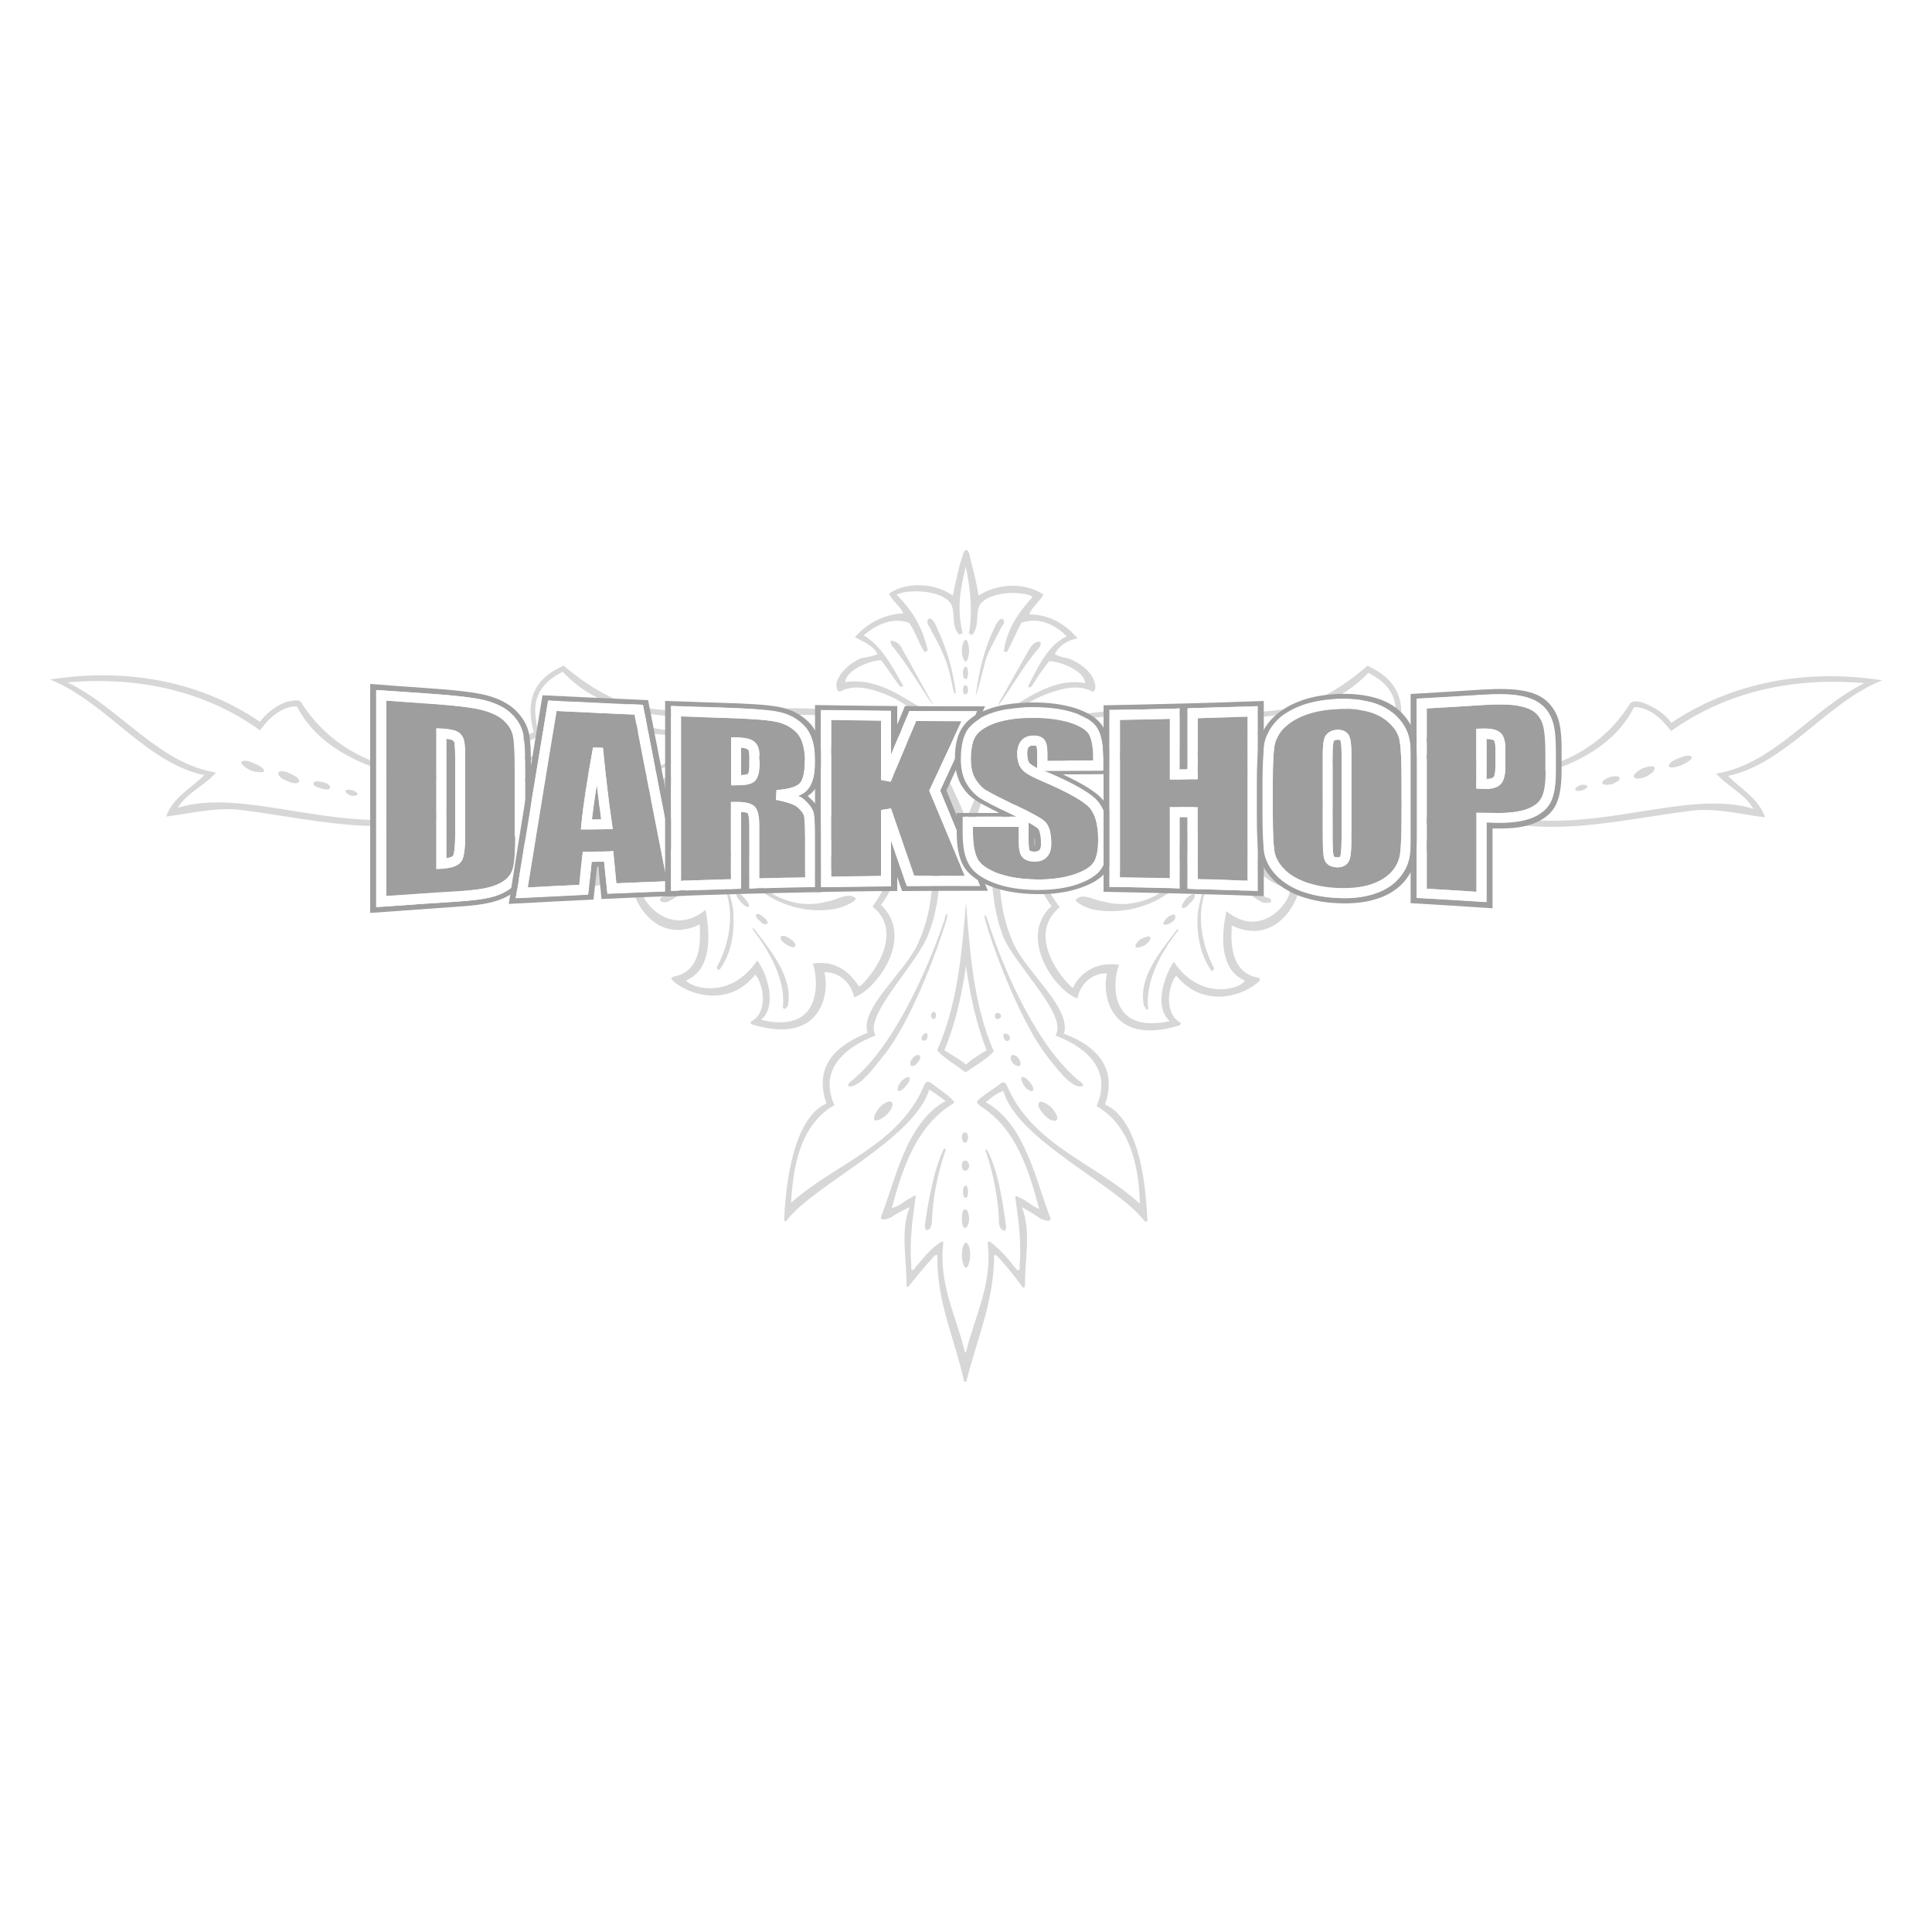 <?xml version="1.0" encoding="utf-8"?>
<!-- Generator: Adobe Illustrator 25.4.1, SVG Export Plug-In . SVG Version: 6.00 Build 0)  -->
<svg version="1.1" id="Laag_1" xmlns="http://www.w3.org/2000/svg" xmlns:xlink="http://www.w3.org/1999/xlink" x="0px" y="0px"
	 width="750px" height="750px" viewBox="0 0 750 750" style="enable-background:new 0 0 750 750;" xml:space="preserve">
<style type="text/css">
	.st0{fill:#FFFFFF;}
	.st1{opacity:0.25;fill:#616161;}
	.st2{fill:#9E9E9E;}
</style>
<rect y="0" class="st0" width="750" height="750"/>
<g>
	<path class="st1" d="M100.9,280.2c4.4-5.7,10-8.1,12.4-8.1c1.6-0.4,3.6-0.4,4,1.2c20.8,31.9,60.3,27,59.9,26.6
		c-8-11.3-1.6-22.6,3.2-25.4c1.6,1.6,13.6,17,26.8,9.7c-4.8-17.4,5.6-23,11.6-25.8c9.6,8.1,20.4,14.9,32.4,16.5
		c40.8,6,98.7-16.1,119.5,33.1c0,0,1.6,3.2,4.4,10.1c0,0,2.4-5.6,4-9.7c21.2-48.4,79.1-27,119.8-33.1c12-2,22.8-8.9,32-16.9
		c6.4,3.2,16.4,8.9,12,26.2c13.2,7.3,25.2-8.1,26.8-9.7c4.8,2.8,11.2,14.1,2.8,25.4c0,0,39.6,5.3,59.9-26.6c0.8-1.6,2.4-1.6,4.4-1.2
		c0.4,0,8,2.4,12,8.1c26-17.4,55.9-20.6,81.9-16.5c-21.6,8.5-37.2,32.3-59.9,37.1c5.2,5.2,12,8.9,14.4,16.1c-9.6-1.2-20-4-30-2.4
		c-28.4,3.6-59.5,12.1-87.1-0.8c1.6,6.5,4.4,20.6-10,24.6c-5.2-17.4-20.8-14.5-20.8-14.1c0.4,20.2-16,21-20.8,18.6
		c-4-35.5-44.7-48.4-57.9-50.8c-3.2-0.8-2,0-0.4,0.8c18,5.3,24.8,50.9,46,50c1.6,2.8-7.2,25-26,16.1c-0.4,5.6-0.8,18.2,10,20.2
		c0.4,0,1.2,0.4,0.8,1.2c-5.6,5.7-21.6,11.3-32.4-2c-3.2,4-4.8,14.9,1.6,18.2c0.4,0,0,1.2-0.4,1.2c-28,8.5-30-13.7-28-20.2
		c-4-0.4-10,2.4-11.6,9.7c-8.8-3.2-23.2-23.8-10-35.9c-20-26.6,15.6-43.2,22.8-31.5c-8.8,9.3-1.6,17.4,1.2,17.8
		c9.2,2,16-5.7,20-12.9c4-6.5,2.8-15.7-1.6-21.8c-5.6-5.7-10.8-8.1-18.8-9.3c-12.4-2.4-24,2.4-31.6,10.1c-4.4,4.4-7.6,10.1-9.2,15.7
		c-4.4,14.9-4,32.3,2.4,46.4c4.8,10.9,22.8,25.4,19.6,35.1c7.6,2.8,22,10.1,16,27.4c0.4,0.8,14.8,3.2,16.4,45.2c0,0.4-0.8,0.4-1.2,0
		c-10.8-14.1-49.2-31.1-54.7-50.4c-3.2,1.2-4.4,2.4-6.8,4.4c15.6,8.5,19.6,31.5,25.2,45.2c-0.4,1.6-2.8,0.4-4,0
		c-2-1.6-7.2-4.5-7.2-4.5c3.6,9.3,1.2,19.4,1.2,29.9c0,0.4,0,2.4-1.2,0.8c-3.2-4.4-5.6-7.3-9.2-11.3c-2-2-1.6,0-1.6,0.8
		c-0.4,17.4-6.8,31.5-10.8,47.6h-0.8c-3.6-16.5-10.4-30.3-10.4-47.6c0-0.8,0.4-2.8-1.6-0.8c-3.6,4-6,6.9-9.2,10.9
		c-1.2,1.6-1.2,0-1.2-0.4c0-10.9-2.4-20.6,1.2-29.9c0,0-5.2,2.4-7.2,4c-1.2,0.4-3.6,1.6-4,0c5.6-13.7,9.6-36.7,25.2-45.2
		c-2.4-1.6-3.6-2.8-6.4-4.4c-6,19.4-44.3,36.7-55.1,50.5c-0.4,0.8-1.2,0.8-1.2,0c2-42,16-44.4,16.4-45.2c-6-17.4,8.4-24.2,16-27.4
		c-3.2-9.3,14.8-23.8,19.6-34.7c6.4-14.1,7.2-31.5,2.8-46.8c-1.6-5.7-4.8-10.9-9.6-15.7c-7.6-7.7-18.8-12.5-31.2-10.1
		c-8,1.6-13.2,3.6-19.2,9.7c-4.4,5.6-5.2,15.3-1.6,21.8c4,6.9,11.2,14.5,20,12.9c3.2-0.8,10-8.9,1.2-17.8
		c7.6-12.1,43.2,4.4,23.2,31.1c13.2,12.5-1.6,32.7-10.4,35.9c-1.6-7.3-7.6-10.1-11.6-9.7c2,6.5,0,28.7-28,20.2
		c-0.4,0-0.8-0.8-0.4-1.2c6.4-3.2,5.2-13.7,1.6-18.2c-10.4,13.3-26.8,7.7-32.4,2c-0.4-0.8,0.4-1.2,0.8-1.2c10.8-2,10.4-14.1,10-20.2
		c-18.8,8.9-27.6-13.3-25.6-15.7c21.2,0.4,27.6-45.2,45.6-50c2-1.2,2.8-2,0-1.2c-13.6,2.8-53.9,15.3-58,51.3
		c-4.8,2-21.5,1.6-20.8-19c-0.4,0-16-3.2-20.8,14.1c-14.8-4-12-17.8-10.4-24.6c-27.6,12.9-58.7,4.4-86.7,0.8
		c-10.4-1.6-20.8,1.2-30.4,2.4c2.4-7.3,9.6-10.9,14.8-16.1c-22.8-4.8-38.3-28.6-59.9-37.1C45.4,259.6,75.4,262.8,100.9,280.2
		L100.9,280.2z M334.3,255.5c2.4-0.4,4.8-0.8,6.4-1.6c-2-3.6-5.6-4.8-8.8-6.5c4.8-5.6,11.2-8.9,18.8-9.3c-1.2-2.8-4.4-4.9-5.6-7.7
		c7.2-4.8,18-4,24.8,0.8c0.8-4.4,2-8.9,2.8-12.5c0.8-1.6,1.2-5.2,2.4-5.2c1.2,0,1.6,3.6,2,5.2c1.2,4,2,8.1,2.8,12.5
		c7.2-4.8,18-5.2,25.2-0.4c-1.6,2.8-4.4,4.8-5.6,7.7c7.6,0,14,3.6,18.8,9.3c-4,0.8-7.2,2.8-8.8,6.1c1.6,1.2,4,1.2,6,2
		c4,1.6,8.8,5.2,9.6,9.7c0.4,1.2,0,4-2,2.4c-5.6-2.4-12-0.4-17.2,1.6c-6.4,2.4-12,6.9-17.6,10.5c0,0-7.2,2.4-6,2.8
		c0.4,1.2,0.8,2.4,0.8,3.6c0,4.9-3.6,9.3-8,9.3c-4.4,0-8-4.4-8-9.3c0-1.2,0-2.4,0.4-3.6c0.8-0.4-5.6-2.8-5.6-2.8
		c-6.4-3.2-11.6-8.1-18-10.5c-4.8-2-11.6-4-16.8-1.6c-2.4,1.6-2.4-1.6-2.4-2.8C325.9,260.8,330.3,257.2,334.3,255.5L334.3,255.5z
		 M273.9,353.2c3.6,19-2.4,25.4-7.6,27.4c2.4,3.2,17.6,7.3,27.6-7.7c2.4,2.4,8.8,16.5,1.6,23c25.6,6.1,21.6-18.6,20-21.8
		c11.6-2,16.8,7.3,18,8.9c2-0.8,19.2-19.8,5.2-31.1c20-27-11.6-36.7-16-31.9c2.8,2.8,8.4,16.5-6.8,21.4c-23.2,1.2-39.6-18.2-28.8-40
		c2.8-3.6,6-6.1,5.2-6.9c-0.4,0-2,0.8-4,2c-14.4,9.7-18.8,44.8-39.6,48C248.8,350.4,260.7,364.1,273.9,353.2L273.9,353.2z
		 M83.8,299.9c-4,4.9-11.2,7.7-14.8,13.7c30.8-9.7,75.9,18.6,117.8-4.8c-9.2,19.4,2,25.8,3.6,26.2c6.4-16.6,20.8-14.1,24.4-13.3
		c-1.6,18.6,13.2,20.2,15.6,19c0.8-20.2,26.8-49.6,69.1-50.4c-29.6,27-0.8,45.2,5.2,46.8c-15.6-14.1-14.8-27-7.2-35.9
		c4.8-6.1,13.2-10.1,20.8-10.9c12.8-1.2,24.8,1.6,33.6,11.7c14,16.1,16,41.6,8.4,60.9c-4.8,12.1-25.2,31.5-20.4,39.1
		c-7.6,2.8-23.2,10.9-16,27c-13.2,7.7-16,23.4-16.8,37.9c17.2-15.3,41.6-22.2,51.5-45.2c0.8-2.4,2-1.6,2.4-1.6
		c3.6,2.8,6.4,4.4,9.2,7.3c0.4,0.4,0,1.2-1.2,1.6c-14,9.3-18.8,25.4-22.8,39.9c2.8-0.4,4.8-2.8,7.6-4c2-1.6,1.6-0.4,1.6,0
		c-1.2,8.5-2.4,17.4-1.6,26.6c-0.4,2,0.8,2,1.6,0.4c2.8-3.2,5.6-6.9,9.2-9.3c1.2-1.2,1.6-0.4,1.6,0c-2,15.7,5.2,28.7,8.4,42.4h0.4
		c3.2-13.7,10.4-26.6,8.4-42.4c0-0.4,0.4-1.2,1.6,0c3.6,2.8,6.4,6.1,9.2,9.7c0.8,1.2,2,1.2,1.6-0.8c0.8-8.9-0.4-17.8-1.6-26.2
		c0-0.4-0.4-1.6,1.6-0.4c2.8,1.2,5.2,3.6,7.6,4.4c-4-14.9-8.8-31.1-22.8-39.9c-0.8-0.8-1.6-1.2-1.2-2c2.8-2.8,5.6-4,9.2-6.9
		c0.4-0.4,1.6-0.8,2.4,1.2c10,23,34.4,29.9,51.5,45.6c-0.4-14.5-3.6-30.3-16.8-37.9c7.2-16.6-8.4-24.6-16-27.4
		c5.2-7.7-15.6-27-20.4-38.7c-7.2-19.8-5.6-45.2,8.4-61.3c8.8-10.1,20.8-12.5,34-11.3c7.6,0.8,15.6,4.8,20.8,10.9
		c7.2,8.5,8.4,21.4-7.2,35.5c6-1.2,34.8-19.8,4.8-46.8c42.7,1.2,68.3,30.7,69.1,50.8c2.4,0.8,17.2-0.8,15.6-19
		c3.6-0.8,18.4-3.2,24.8,13.3c1.2-0.4,12.8-7.3,3.2-26.6c42,23.8,87.1-4.4,117.9,5.2c-3.6-6.1-10.4-8.9-14.4-13.7
		c22.4-3.6,37.5-25.4,57.5-35.1c-27.6-2.4-53.5,3.2-75.1,18.6c-3.6-4.8-8.4-9.3-14.4-9.3c-11.2,23.4-47.5,31.5-66.7,27.5
		c9.6-6.9,7.2-19.8,2.4-23.8c-6.8,7.3-16.4,12.9-26.8,9.3c-3.2-1.2-2.4-2.8-2-5.3c0.8-5.6,2.8-14.5-10-21
		C486.9,307.6,391,234.9,375.4,333c0.4,0.4,0,0.8-0.4,0.8h-0.4c-0.4-0.4-0.4-0.8-0.4-1.2c-15.2-98.1-111.1-25-155.8-71.8
		c-12.8,6.5-10.8,15.3-10,21c0.4,2.4,1.2,4.4-2,5.3c-10.4,3.6-20-2-26.8-9.3c-4.8,4-7.2,16.9,2.4,23.8c-18.8,4-55.1-4-66.7-27.4
		c-6,0-10.8,4.4-14.4,9.3c-21.2-15.3-47.1-21-74.7-18.6C46.2,274.5,61.4,296.3,83.8,299.9L83.8,299.9z M375,292.7
		c2.8,0,4.8-3.2,4.8-6.9c0-3.2-2-6.5-4.8-6.5c-2.8,0-5.2,3.2-5.2,6.5C369.8,289.4,372.2,292.7,375,292.7L375,292.7z M416.5,383.5
		c0.8-2,6-10.9,18-8.9c-2,3.2-6,27.4,19.6,21.8c-7.2-6.5-0.4-20.6,1.6-23c10,14.9,25.2,10.9,27.6,7.3c-4.8-2-11.2-8.1-7.2-27
		c13.2,10.9,24.8-2.8,24.8-8.9c-20.8-2.8-25.2-37.9-39.1-47.6c-2.4-1.6-4-2-4.4-2c-0.4,0.8,2.8,2.8,5.2,6.5
		c11.2,22.2-5.6,41.6-28.8,40.4c-15.2-4.8-9.6-19-6.8-21.8c-4.4-4.9-36,5.2-15.6,31.9C397.4,363.7,414.2,382.3,416.5,383.5
		L416.5,383.5z M363,278.1c4.4,3.2,8-0.8,12-1.6c7.2,4.8,11.6,1.6,11.6,1.6c11.2-6,21.6-15.3,34.7-12.9c-0.4-4.8-9.6-8.5-14-8.5
		c-2.4,2.8-4.4,6-6.8,9.7c-0.8,0.8-1.6,0.4-1.2-0.4c3.6-6.9,7.2-15.3,14.8-19c-4.4-4.4-10.8-7.7-17.6-5.2c-2,3.6-3.6,7.7-5.6,11.3
		c-0.4,0-1.2,0-1.2-0.4c1.2-8.5,5.6-14.9,11.2-21c-2.8-2-15.6-2.8-20.4,2.8c-2,3.2,0,8.5-3.2,12.1c-0.4-0.4-0.8-0.4-1.2-0.8
		c0,0,2.4-9.3-1.2-25.8c-2,8.5-3.6,16.1-1.2,25.8c-0.4,0.4-1.2,0.4-1.6,0.4c-3.6-4.4,0-10.5-4.8-13.7c-4.8-3.6-16-3.6-19.2-1.6
		c6,6,10,12.5,12,21.4c-0.4,0.8-0.8,0.8-1.2,0.8c-2.4-3.6-3.6-8.1-6-11.3c-6.4-2.4-12.8,0.8-17.6,4.8c7.2,4.4,11.2,12.5,15.2,19.4
		c0.4,0.4-0.4,0.8-1.2,0.4c-2.4-3.2-4.8-6.9-7.2-10.1c-4,0-13.6,3.6-14,8.5C341.8,262.8,352.2,272.1,363,278.1L363,278.1z
		 M98.5,296.3c2.4,0.8,4.4,2.4,4,3.2c-0.4,0.4-2.8,0.4-5.2-0.4c-2.4-1.2-4-2.8-3.6-3.2C94.1,295.1,96.2,295.1,98.5,296.3L98.5,296.3
		z M112.5,300.3c2.4,0.8,4,2.4,3.6,3.2c-0.4,0.8-2.4,0.8-4.8-0.4c-2.4-0.8-3.6-2.4-3.2-3.2C108.5,299.1,110.5,299.1,112.5,300.3
		L112.5,300.3z M125.3,303.6c2,0.4,3.2,1.6,2.8,2.4c0,0.4-1.6,0.8-3.6,0c-1.6-0.4-3.2-1.2-2.8-2
		C121.7,303.2,123.3,303.2,125.3,303.6L125.3,303.6z M136.9,306.8c1.2,0.4,2,1.2,2,1.6c-0.4,0.4-1.6,0.8-2.8,0.4
		c-1.2-0.4-2-1.2-2-1.6C134.1,306.4,135.3,306.4,136.9,306.8L136.9,306.8z M148.1,308c0.8,0.4,1.2,0.8,1.2,1.2
		c0,0.8-0.8,0.8-1.6,0.8c-0.8,0-1.2-0.8-1.2-1.2C146.5,308.4,147.3,308,148.1,308L148.1,308z M375,482.4c0.8,0,1.6,2,1.6,4.9
		c0,2.4-0.8,4.8-1.6,4.8c-0.8,0-1.6-2.4-1.6-4.8C373.4,484.4,374.2,482.4,375,482.4L375,482.4z M200,302.3c2-0.8,3.6-0.4,4,0.4
		c0,0.8-1.6,1.6-3.6,2.4c-2,0.4-3.6,0-4-0.8C196.4,304,197.6,302.7,200,302.3L200,302.3z M231.2,300.7c2.4-0.4,2.4,0,0,0.8
		c-11.6,3.6-27.9,10.9-37.9,20.2c-2.4,2-1.6-1.6-0.4-2.4C203.2,310.8,218.4,304,231.2,300.7L231.2,300.7z M366.2,446.4
		c0.4-0.8,1.2-0.8,0.8,0.4c-2.8,7.7-5.2,19.4-5.2,27.9c-0.4,2-0.8,2.8-2.4,2.8c0-0.4-0.4-0.8-0.4-1.6
		C360.2,467.4,362.2,454.9,366.2,446.4L366.2,446.4z M374.6,469.4c0.8,0,1.6,1.6,1.6,3.7c0,2-0.8,3.6-1.6,3.6
		c-0.8,0-1.2-1.6-1.2-3.6C373.4,471.1,373.8,469.4,374.6,469.4L374.6,469.4z M182.4,286.6c9.6,8.5,26.8,7.3,39.6,6.9
		c2-0.4,2.4,0.4,0.4,0.4c-10,1.2-25.6,2-34.4-1.2c-2.8-1.2-6-2.8-7.2-5.6C180.8,286.6,182,286.6,182.4,286.6L182.4,286.6z
		 M212.4,298.7c1.6,0,3.2,0,3.2,0.8c0,0.8-1.2,1.6-2.8,2c-1.6,0.4-2.8,0-3.2-0.8C209.6,299.9,210.8,299.1,212.4,298.7L212.4,298.7z
		 M341.4,429.9c2-2,4-2.8,4.8-2c0.8,0.8,0,2.8-2,4.8c-1.6,1.6-4,2.8-4.8,2C339,433.9,339.8,431.9,341.4,429.9L341.4,429.9z
		 M375,460.2c0.4,0,0.8,1.2,0.8,2.4c0,1.6-0.4,2.4-0.8,2.4c-0.8,0-1.2-0.8-1.2-2.4C373.8,461.4,374.2,460.2,375,460.2L375,460.2z
		 M281.5,345.1c-0.4-1.6,0.4-1.6,0.8,0c1.2,2.4,2.4,6.9,2.4,9.3c0.4,8.1-0.8,15.7-5.2,21.8c-0.8,0.8-1.2,0-1.2-0.8
		C282.7,367.3,285.5,355.6,281.5,345.1L281.5,345.1z M374.6,450.5c0.8,0,1.6,0.8,1.6,2c0,1.2-0.8,2-1.6,2c-0.8,0-1.2-0.8-1.2-2
		C373.4,451.3,373.8,450.5,374.6,450.5L374.6,450.5z M292.7,360.5c6.4,8.5,15.2,18.6,13.2,29.9c-0.4,0.4-1.2,2-2,0.8
		c1.2-10.9-5.2-21.8-11.6-30.3C291.9,360.5,292.3,360.1,292.7,360.5L292.7,360.5z M222.4,296.7c1.2-0.4,2,0,2.4,0.8
		c0.4,0.4-0.4,1.6-1.6,2c-1.2,0-2.4,0-2.8-0.8C220.4,297.9,221.2,297.1,222.4,296.7L222.4,296.7z M383.4,446.8
		c4.4,8.5,6,21,7.2,29.5c0,0.8-0.4,0.8-0.4,1.6c-1.6-0.4-2-1.2-2.4-2.8c0-8.9-2.4-20.6-5.2-28.3C382.6,446,383,446,383.4,446.8
		L383.4,446.8z M275.9,322.5c0.4-1.6,0.8-1.6,0.4,0.4c-2,9.7-7.2,22.6-16.8,27c-1.2,0.8-4.4,0.4-2.8-1.6
		C267.5,345.9,273.1,332.2,275.9,322.5L275.9,322.5z M349.8,419.8c1.2-1.2,2.8-2,3.2-1.6c0.4,0.4,0,2-1.2,3.2
		c-1.2,1.6-2.4,2.4-3.2,2C348.2,423,348.6,421.4,349.8,419.8L349.8,419.8z M374.6,439.6c0.8,0,1.2,0.8,1.2,2c0,0.8-0.4,2-1.2,2
		c-0.8,0-1.2-1.2-1.2-2C373.4,440.4,373.8,439.6,374.6,439.6L374.6,439.6z M232,294.3c0.8-0.4,1.6,0,1.6,0.8
		c0.4,0.8-0.4,1.2-1.2,1.6c-0.8,0.4-1.6,0-1.6-0.8C230.4,295.1,231.2,294.7,232,294.3L232,294.3z M296.3,356c1.2,0.8,2,2,1.6,2.4
		c-0.4,0.8-2,0.4-2.8-0.8c-1.2-0.8-2-2-1.6-2.4C293.9,354.4,295.1,354.8,296.3,356L296.3,356z M289.1,348.8c1.2,1.2,2,2.8,1.6,3.2
		c-0.4,0.4-2-0.4-3.2-2c-1.2-1.2-2-2.8-1.6-3.2C286.3,346.3,287.9,347.2,289.1,348.8L289.1,348.8z M306.7,364.5
		c1.6,0.8,2.4,2.4,2,2.8c-0.4,0.8-2,0.4-3.6-0.8c-1.6-0.8-2.4-2.4-2-2.8C303.5,362.9,305.1,363.3,306.7,364.5L306.7,364.5z
		 M226.4,320.9c11.6-16.5,32.8-26.2,50.3-31.5c3.2-0.8,3.2,0,0.4,0.8c-18.8,6-40.7,16.5-50.3,35.9c-1.2,0.8-2.4,0-2.4-1.2
		C225.2,323.7,225.2,322.1,226.4,320.9L226.4,320.9z M283.5,339.1c0.8,1.2,0.8,2.4,0.4,2.8c-0.4,0.4-1.6,0-2.4-1.2
		c-0.8-0.8-0.8-2-0.4-2.4C281.5,337.9,282.7,338.3,283.5,339.1L283.5,339.1z M354.2,410.9c0.8-1.2,2-1.6,2.8-1.2
		c0.4,0.4,0.4,1.6-0.8,2.8c-0.8,1.2-2,1.6-2.4,1.2C353,413.3,353.4,411.7,354.2,410.9L354.2,410.9z M279.1,330.6
		c0.4,0,0.8,0.4,1.2,1.2c0.4,1.2,0,2-0.4,2c-0.4,0.4-1.2-0.4-1.6-1.2C278.3,331.8,278.3,331,279.1,330.6L279.1,330.6z M242.4,291.9
		c0.8,0,1.6,0.4,1.6,0.8c0,0.8-0.4,1.2-1.2,1.6c-0.8,0-1.6-0.4-1.6-0.8C240.8,292.7,241.6,292.3,242.4,291.9L242.4,291.9z
		 M359.8,401.2c0.4,0.4,0.4,1.2,0,2c-0.4,0.8-1.2,0.8-1.6,0.8c-0.4-0.4-0.8-1.2,0-2C358.6,401.2,359.4,400.8,359.8,401.2
		L359.8,401.2z M366.6,357.2c0.8-3.6,1.6-2.8,0.8,0c-4.4,14.5-14.4,40-24,52.1c-3.6,4.4-9.2,12.5-13.6,12.5c-0.8-0.4-0.8-0.4,0-1.6
		C346.6,407.3,360.2,376.2,366.6,357.2L366.6,357.2z M280.7,326.6c0.4,1.2,16.4,29.9,40.3,23.4c3.6-0.4,8.4-4,11.2-1.2
		c0,1.2-5.2,3.6-8,4c-8,1.6-18.8,0-27.6-6.1c-7.2-3.6-16.4-19.4-16.4-19.8C278.7,324.6,279.9,325,280.7,326.6L280.7,326.6z
		 M362.6,392.8c0.4,0,0.8,0.8,0.8,1.2c0,0.8-0.4,1.6-0.8,1.6c-0.8,0-1.2-0.8-1.2-1.6C361.4,393.6,361.8,392.8,362.6,392.8
		L362.6,392.8z M276.7,285.4c4,0.4,4,0.8,0,0.8c-8.4,0-28.4-1.2-36.4-3.6c-7.2-2-14.4-4.4-20.8-8.9c-1.2-0.8-4-2.8-0.8-3.6
		C232.4,279.7,259.5,284.6,276.7,285.4L276.7,285.4z M408.2,429.9c1.6,2,2.8,4,2,4.9c-0.8,0.8-3.2,0-4.8-2c-2-2-2.8-4-2-4.8
		C404.2,427.1,406.2,428.3,408.2,429.9L408.2,429.9z M399.8,420.2c1.2,1.2,1.6,2.8,1.2,3.2c-0.4,0.4-2,0-3.2-1.6
		c-1.2-1.6-1.6-3.2-1.2-3.6C397.4,417.8,398.6,418.6,399.8,420.2L399.8,420.2z M395.4,410.9c0.8,1.2,1.2,2.4,0.4,2.8
		c-0.4,0.4-1.6,0-2.4-0.8c-1.2-1.2-1.2-2.4-0.8-3.2C393.4,409.3,394.6,409.7,395.4,410.9L395.4,410.9z M389.8,401.2
		c0.4,0,1.2,0,2,0.8c0.4,0.8,0.4,1.6-0.4,2c-0.4,0.4-1.2,0-1.6-0.8C389.4,402.4,389.4,401.6,389.8,401.2L389.8,401.2z M375,350.4
		v0.4C375,350.8,375,350.8,375,350.4c1.6,19,2.8,39.6,10.8,57.7c-2.8,3.2-8,6.1-10.8,8.1h-0.4c-2.8-2.4-8-5.2-10.8-8.5
		C371.8,389.9,373.4,369.4,375,350.4L375,350.4z M387.4,393.2c0.4,0,1.2,0.4,1.2,1.2c0,0.8-0.8,1.2-1.2,1.2c-0.8,0-1.2-0.4-1.2-1.2
		C386.2,393.6,386.6,393.2,387.4,393.2L387.4,393.2z M383.4,357.2c6,19,19.6,50.4,36.8,63.4c0.4,0.8,0.4,0.8-0.4,1.2
		c-4.4,0.4-10-7.7-13.6-12.1c-9.2-12.1-19.6-37.9-23.6-52.1C381.8,354.8,382.2,354,383.4,357.2L383.4,357.2z M456.9,360.9
		c0.4-0.4,0.8,0,0.4,0.4c-6.4,8.1-12.8,19.4-11.6,30.3c-0.8,1.2-1.2-0.8-1.6-1.2C441.7,379.4,450.5,369.4,456.9,360.9L456.9,360.9z
		 M442.9,364.5c1.6-0.8,3.2-1.2,3.6-0.8c0.4,0.8-0.4,2-2,3.2c-1.6,0.8-3.2,1.2-3.6,0.8C440.5,366.9,441.3,365.7,442.9,364.5
		L442.9,364.5z M350.2,251.9c3.2,5.6,8,14.5,11.2,20.2c1.2,1.6,0.8,1.6-0.4,0c-4-6.1-9.6-15.3-14.4-21c-0.4-0.4-1.6-2.4-0.4-2.4
		C347.8,249.1,349.4,249.9,350.2,251.9L350.2,251.9z M453.3,356c1.2-0.8,2.4-1.2,2.8-0.8c0.4,0.8,0,2-1.2,2.8
		c-1.2,0.8-2.4,1.2-3.2,0.8C451.3,358.5,452.1,357.2,453.3,356L453.3,356z M428.5,350c24,6.5,40-22.2,40.3-23c0.8-2,2-2,0.8,0
		c-0.4,0.4-9.6,16.1-16.8,20.2c-8.8,6.1-19.6,7.3-27.2,6.1c-3.2-0.4-8-2.8-8-4C420.1,346.3,424.9,349.6,428.5,350L428.5,350z
		 M374.6,266c0.8,0,1.2,0.8,1.2,1.6c0,1.2-0.4,2-1.2,2c-0.4,0-0.8-0.8-0.8-2C373.8,266.8,374.2,266,374.6,266L374.6,266z
		 M467.3,345.5c0.8-2,1.2-1.6,0.8,0c-4,10.1-1.2,22.2,3.2,30.3c0,0.4-0.4,1.6-1.2,0.8c-4.4-6.5-5.6-14.1-5.2-21.8
		C465.3,352.4,466.1,348,467.3,345.5L467.3,345.5z M360.6,240.2c0.8-0.4,2,0.8,2.8,2.8c4.4,9.3,6.4,16.9,7.6,25.4
		c0,1.2-0.4,1.2-0.8,0c-0.8-3.6-2-10.1-3.6-13.3c-1.6-4.4-4-8.1-6-12.1C359.8,242.2,359.8,240.2,360.6,240.2L360.6,240.2z
		 M460.5,348.8c1.2-1.2,2.8-2,3.2-1.6c0.4,0.4,0,2-1.6,3.2c-1.2,1.6-2.4,2.4-3.2,2C458.5,351.6,459.3,350.4,460.5,348.8L460.5,348.8
		z M375,258.8c0.4,0,0.8,1.2,0.8,2.4c0,1.6-0.4,2.4-0.8,2.4c-0.8,0-1.2-0.8-1.2-2.4C373.8,260,374.2,258.8,375,258.8L375,258.8z
		 M375,248.3c0.4,0,1.2,2,1.2,4.4c0,2-0.8,4.1-1.2,4.1c-0.8,0-1.6-2-1.6-4.1C373.4,250.3,374.2,248.3,375,248.3L375,248.3z
		 M466.1,339.5c0.8-0.8,2-1.6,2.4-1.2c0.8,0.8,0.4,1.6-0.4,2.8c-0.8,0.8-1.6,1.2-2.4,0.8C465.3,341.5,465.3,340.3,466.1,339.5
		L466.1,339.5z M386.2,243.4c0.8-2,2-3.2,2.8-3.2c1.2,0.4,0.8,2.4,0,2.8c-2,4-4.4,8.1-6,12.1c-1.2,3.6-2.4,9.7-3.6,13.3
		c-0.4,1.6-0.8,1.6-0.4,0C380.2,260.4,381.8,252.3,386.2,243.4L386.2,243.4z M399.4,252.3c1.2-2,2.4-3.2,4-3.2c1.2,0,0.4,1.6,0,2.4
		c-5.2,5.6-10.4,14.9-14.8,21c-1.2,1.6-1.6,1.6-0.4-0.4C391.4,266.4,396.2,258,399.4,252.3L399.4,252.3z M470.9,331
		c0.4,0,0.8,0.8,0.4,2c-0.4,0.8-0.8,1.2-1.6,1.2c-0.4-0.4-0.4-1.2-0.4-2C469.7,331.4,470.1,330.6,470.9,331L470.9,331z M474.1,322.9
		c2.4,9.7,8.4,23.4,18.8,25.8c2,2-1.6,2-2.8,1.6c-9.6-4.4-14.8-17.3-16.4-27.4C473.3,321.3,473.3,320.9,474.1,322.9L474.1,322.9z
		 M472.9,289.8c18,4.8,38.8,14.9,50.7,31.5c0.8,1.2,1.2,2.8,2,4c-0.4,0.8-1.6,1.6-2.4,1.2c-9.6-19.8-31.6-29.9-50.3-35.9
		C469.7,289.4,469.7,289,472.9,289.8L472.9,289.8z M507.6,292.3c0.8,0,1.2,0.8,1.2,1.2c0,0.8-0.8,1.2-1.6,0.8
		c-0.8,0-1.6-0.8-1.2-1.2C506,292.3,506.8,292.3,507.6,292.3L507.6,292.3z M518,294.7c0.8,0,1.2,0.8,1.2,1.6c-0.4,0.8-1.2,0.8-2,0.8
		c-0.8-0.4-1.2-1.2-1.2-1.6C516.4,294.7,517.2,294.3,518,294.7L518,294.7z M472.9,285.8c17.2-0.8,44.3-5.7,57.9-15.3
		c3.2,0.8,0.8,2.4-0.8,3.6c-6.4,4.4-13.6,6.9-20.8,8.9c-8,2-27.6,3.6-36.4,3.6C468.9,286.6,468.9,285.8,472.9,285.8L472.9,285.8z
		 M518.4,301.1c12.8,2.8,28.4,10.1,38.3,18.6c1.2,0.8,2,4-0.4,2.4c-10-9.3-26.4-17-38-20.6C516,301.1,516.4,300.7,518.4,301.1
		L518.4,301.1z M527.6,297.1c1.2,0,2,1.2,1.6,2c0,0.4-1.2,0.8-2.4,0.4c-1.2-0.4-2-1.2-2-2C525.2,296.7,526.4,296.7,527.6,297.1
		L527.6,297.1z M537.6,299.1c1.6,0.4,2.4,1.2,2.4,2c0,0.8-1.6,1.2-3.2,0.8c-1.6-0.4-2.8-1.2-2.4-2
		C534.4,299.1,535.6,298.7,537.6,299.1L537.6,299.1z M550,302.7c2,0.4,3.6,1.2,3.2,2c0,0.8-2,1.2-4,0.4c-2-0.4-3.6-1.6-3.2-2
		C546,302.3,548,301.9,550,302.7L550,302.7z M527.6,293.5c13.2,0.8,30.4,2,39.5-6.4c0.8-0.4,1.6-0.4,1.6,0.4
		c-1.2,2.8-4.4,4.4-7.2,5.2c-8.8,3.6-24.4,2.8-33.9,1.6C525.6,293.9,525.6,293.5,527.6,293.5L527.6,293.5z M602.3,306.4
		c0.8-0.4,1.6,0,1.6,0.4c0,0.8-0.4,1.2-1.2,1.2c-0.8,0.4-1.6,0-1.6-0.4C600.7,307.2,601.5,306.4,602.3,306.4L602.3,306.4z
		 M613.5,304.8c1.6-0.4,2.4,0,2.8,0.4c0,0.4-0.8,1.2-2,1.6c-1.6,0.4-2.4,0.4-2.8-0.4C611.5,306,612.3,305.2,613.5,304.8L613.5,304.8
		z M625.1,301.6c1.6-0.4,3.6-0.4,3.6,0.4c0.4,0.8-1.2,1.6-2.8,2.4c-2,0.4-3.6,0.4-4-0.4C621.9,303.2,623.1,302.3,625.1,301.6
		L625.1,301.6z M637.5,298.3c2.4-0.8,4.4-1.2,4.8-0.4c0.4,1.2-1.2,2.4-3.2,3.6c-2.4,0.8-4.4,1.2-4.8,0
		C633.9,300.7,635.5,299.5,637.5,298.3L637.5,298.3z M651.9,294.3c2.4-1.2,4.4-1.2,4.8-0.4c0.4,0.8-1.6,2-4,3.2
		c-2.4,0.8-4.4,1.2-4.8,0.4C647.5,296.7,649.1,295.1,651.9,294.3L651.9,294.3z M374.6,412.9l0.4,0.4c2-2,4.8-3.6,8-5.6
		c-4-10.1-6.4-21.4-8-32.7c-1.6,10.9-4,22.2-8.4,32.7C369.8,409.7,372.6,411.3,374.6,412.9"/>
	<g id="D">
		<path class="st2" d="M175.9,332.2c0.1-0.2,0.8-1.6,0.8-8.3v-29.5c0-4.3-0.2-5.7-0.3-6.1c-0.1-0.5-0.4-0.8-0.8-1
			c-0.2-0.1-0.8-0.4-2.4-0.5v46.4C175.4,332.9,175.8,332.3,175.9,332.2z"/>
		<path class="st2" d="M205.3,284.5c-0.7-3.1-2.4-6-5-8.6c-2.6-2.6-6.4-4.6-11.1-5.9c-4.3-1.2-12.1-2.1-23.8-2.9
			c-7.2-0.5-14.5-1-21.7-1.6c0,29.6,0,59.3,0,88.9c11.2-0.8,22.4-1.6,33.6-2.4c5.9-0.4,10.3-0.9,13.3-1.7c3.4-0.8,6.3-2.1,8.7-3.8
			c2.6-1.9,4.5-4.4,5.5-7.5c0.9-2.7,1.3-7.2,1.3-14.3c0-8.5,0-17,0-25.6C206.2,292,205.9,287.2,205.3,284.5z M203.8,324.8
			c0,6.8-0.4,11.4-1.2,13.9c-0.9,2.6-2.4,4.8-4.7,6.4c-2.1,1.5-4.7,2.6-7.6,3.3c-2.9,0.7-7.1,1.2-12.8,1.6c-9.7,0.6-19.6,1.3-29.3,2
			l-2.1,0.1v-84.2l2.1,0.1c5.8,0.4,11.6,0.8,17.4,1.2c11.6,0.8,19.1,1.7,23.2,2.8c4.3,1.2,7.6,2.9,9.9,5.2c2.3,2.3,3.8,4.9,4.4,7.6
			c0.6,2.6,0.8,7.3,0.8,14.4V324.8z"/>
		<path class="st2" d="M195.9,279.9c-1.8-1.8-4.6-3.2-8.2-4.2c-3.8-1-11.1-1.9-22.4-2.7c-5.1-0.3-10.2-0.7-15.3-1.1v75.9
			c9.1-0.6,18.2-1.3,27.3-1.8c5.4-0.3,9.5-0.8,12.2-1.5c2.5-0.6,4.6-1.5,6.3-2.7c1.6-1.1,2.6-2.6,3.3-4.5c0.5-1.4,1-4.7,1-12.6
			v-25.7c0-6.8-0.2-11.3-0.7-13.6C198.8,283.6,197.7,281.7,195.9,279.9z M169.4,282.7l2,0.1c2.9,0.1,4.8,0.5,6,1.1
			c1.4,0.7,2.3,1.9,2.7,3.4c0.2,0.7,0.5,2.3,0.5,7.1v29.5c0,7.2-0.8,9.4-1.5,10.4c-1.2,1.8-3.6,2.7-7.7,2.8l-2,0.1V282.7z"/>
		<path class="st0" d="M198.6,277.2c-2.3-2.3-5.6-4-9.9-5.2c-4-1.1-11.6-2-23.2-2.8c-5.7-0.4-11.6-0.8-17.4-1.2l-2.1-0.1v84.2
			l2.1-0.1c9.7-0.7,19.6-1.4,29.3-2c5.7-0.4,9.9-0.9,12.8-1.6c3-0.7,5.6-1.8,7.6-3.3c2.2-1.6,3.8-3.7,4.7-6.4
			c0.8-2.5,1.2-7,1.2-13.9v-25.7c0-7.1-0.3-11.8-0.8-14.4C202.4,282,201,279.5,198.6,277.2z M200,324.8c0,7.9-0.6,11.2-1,12.6
			c-0.6,1.9-1.7,3.3-3.3,4.5c-1.7,1.2-3.8,2.1-6.3,2.7c-2.6,0.6-6.7,1.1-12.2,1.5c-9,0.6-18.2,1.2-27.3,1.8V272
			c5.1,0.4,10.3,0.7,15.3,1.1c11.3,0.7,18.6,1.6,22.4,2.7c3.6,1,6.4,2.4,8.2,4.2c1.8,1.8,2.9,3.6,3.3,5.7c0.5,2.3,0.7,6.8,0.7,13.6
			V324.8z"/>
		<path class="st0" d="M179.1,334.4c0.7-1,1.5-3.2,1.5-10.4v-29.5c0-4.9-0.3-6.4-0.5-7.1c-0.4-1.5-1.3-2.7-2.7-3.4
			c-1.2-0.6-3.1-1-6-1.1l-2-0.1v54.6l2-0.1C175.5,337,177.9,336.1,179.1,334.4z M173.2,286.8c1.5,0.2,2.1,0.4,2.4,0.5
			c0.4,0.2,0.7,0.5,0.8,1c0.1,0.5,0.3,1.9,0.3,6.1v29.5c0,6.7-0.7,8.1-0.8,8.3c0,0-0.4,0.6-2.6,0.9V286.8z"/>
	</g>
	<g id="A">
		<path class="st2" d="M251.6,271.8c-13.7-0.6-27.3-1.2-41-1.9c-4.4,26.5-8.8,53.5-13.1,81c11-0.6,22-1.2,32.9-1.7
			c0.5-4.3,0.9-8.5,1.4-12.8c0.2,0,0.3,0,0.5,0c0.4,4.2,0.8,8.4,1.2,12.6c10.9-0.5,21.9-1,32.8-1.3
			C261.5,322.7,256.6,297.4,251.6,271.8z M237.6,346.8l-1.8,0.1l-1.3-12.5c-1.6,0-3.2,0.1-4.8,0.1c-0.4,3.7-0.8,7.4-1.2,11.1
			l-0.2,1.6l-1.6,0.1c-8,0.4-16.1,0.8-24.1,1.2l-2.4,0.1l0.4-2.4c3.9-24.1,7.9-48.5,11.9-72.6l0.3-1.7l1.7,0.1
			c11.2,0.6,22.5,1.1,33.6,1.5l1.5,0.1l0.3,1.5c4.3,22.4,8.8,45.5,13.3,68.4l0.4,2.2l-2.3,0.1C253.5,346.2,245.5,346.5,237.6,346.8z
			"/>
		<path class="st2" d="M229.8,318.1c1.2,0,2.4,0,3.6,0c-0.6-4-1.2-8.5-1.7-13.5C230.8,310,230.2,314.5,229.8,318.1z"/>
		<path class="st2" d="M204.8,344.5c6.7-0.4,13.4-0.7,20-1c0.4-3.7,0.8-7.4,1.2-11.1l0.2-1.7l1.7,0c2.8-0.1,5.6-0.2,8.3-0.2l1.8-0.1
			l1.2,12.5c6.5-0.3,13.2-0.5,19.7-0.8c-4.3-21.7-8.5-43.5-12.6-64.7c-10.1-0.4-20.3-0.9-30.4-1.4
			C212.2,298.8,208.4,321.8,204.8,344.5z M237.9,321.9l-2.2,0c-2.7,0-5.3,0.1-8,0.1l-2.2,0l0.2-2.1c0.6-6.4,2.1-16.4,4.5-29.7
			l3.8,0.1c1.2,11.6,2.4,21.5,3.5,29.4L237.9,321.9z"/>
		<path class="st0" d="M263.2,343.6c-4.5-23-9-46-13.3-68.4l-0.3-1.5l-1.5-0.1c-11.2-0.4-22.5-1-33.6-1.5l-1.7-0.1l-0.3,1.7
			c-4,24.1-8,48.5-11.9,72.6l-0.4,2.4l2.4-0.1c8-0.4,16.1-0.8,24.1-1.2l1.6-0.1l0.2-1.6c0.4-3.7,0.8-7.4,1.2-11.1
			c1.6,0,3.2-0.1,4.8-0.1l1.3,12.5l1.8-0.1c7.9-0.3,15.9-0.7,23.8-0.9l2.3-0.1L263.2,343.6z M259,342.1c-6.6,0.2-13.2,0.5-19.7,0.8
			l-1.2-12.5l-1.8,0.1c-2.8,0.1-5.6,0.2-8.3,0.2l-1.7,0l-0.2,1.7c-0.4,3.7-0.8,7.4-1.2,11.1c-6.7,0.3-13.4,0.7-20,1
			c3.7-22.7,7.4-45.8,11.2-68.5c10.1,0.5,20.3,1,30.4,1.4C250.5,298.6,254.7,320.4,259,342.1z"/>
		<path class="st0" d="M230.2,290.2c-2.4,13.3-3.9,23.3-4.5,29.7l-0.2,2.1l2.2,0c2.7,0,5.3-0.1,8-0.1l2.2,0l-0.3-2.2
			c-1.2-7.9-2.4-17.8-3.5-29.4L230.2,290.2z M233.4,318.1c-1.2,0-2.4,0-3.6,0c0.4-3.6,1-8.1,1.9-13.5
			C232.3,309.5,232.9,314,233.4,318.1z"/>
	</g>
	<g id="R">
		<path class="st2" d="M287.7,290.2v10.7c1.6-0.1,2.3-0.3,2.7-0.5c0.1-0.1,0.5-0.8,0.5-3.4v-3.6c0-1.3-0.2-2.3-0.7-2.5
			C290,290.7,289.3,290.4,287.7,290.2z"/>
		<path class="st2" d="M314.1,309.5c-0.2-0.2-0.4-0.4-0.6-0.5c0.7-0.4,1.3-0.9,1.8-1.4c2.4-2.4,3.6-6.4,3.6-12.5
			c0-6.4-1.5-11.2-4.6-14.4c-3.1-3.3-7.2-5.4-12.1-6.3c-4.2-0.8-11.8-1.3-23.2-1.6c-6.9-0.2-13.9-0.5-20.8-0.7c0,25.3,0,50.6,0,75.9
			c20.2-0.8,40.4-1.3,60.6-1.7c0-6.9,0-13.8,0-20.8c0-7.4-0.4-9.5-0.7-10.6C317.5,313.1,316.2,311.4,314.1,309.5z M316.4,344.4
			l-1.9,0c-7.2,0.1-14.4,0.3-21.6,0.5l-2,0.1V321c0-4.4-0.6-5.2-0.6-5.3v0c0,0-0.5-0.4-2.6-0.5V345l-1.9,0.1
			c-7.7,0.2-15.5,0.5-23.3,0.7l-2,0.1v-71.8l2,0.1c5.5,0.2,11,0.4,16.5,0.5c11.5,0.3,18.7,0.8,22.6,1.6c4.3,0.8,7.8,2.6,10.6,5.5
			c2.8,2.9,4.2,7.5,4.2,13.5c0,5.6-1,9.4-3.2,11.6c-0.9,0.9-2,1.6-3.4,2.1c1,0.5,1.8,1,2.4,1.5c1.9,1.6,3,3.2,3.5,4.7
			c0.3,0.9,0.7,3,0.7,10.2V344.4z"/>
		<path class="st2" d="M312.5,340.6v-15.2c0-6.8-0.3-8.6-0.5-9c-0.2-0.6-0.8-1.5-2.4-3c-0.9-0.8-3.1-1.9-8.4-2.9l0.2-3.8
			c5.7-0.4,8-1.6,9-2.6c0.9-0.9,2-3.2,2-8.8c0-5-1.1-8.6-3.1-10.8c-2.2-2.3-5-3.7-8.5-4.4c-3.7-0.7-10.9-1.2-22-1.5
			c-4.8-0.1-9.7-0.3-14.5-0.5v63.8c6.5-0.2,13-0.4,19.4-0.6v-30l1.9,0c3.9,0,6.2,0.6,7.4,1.9c1.1,1.3,1.6,3.7,1.6,7.8V341
			C300.7,340.8,306.6,340.7,312.5,340.6z M292.1,303.9c-1.3,0.7-3.3,1-6.1,1c-0.1,0-0.2,0-0.2,0l-1.9,0v-18.6l2,0
			c3.1,0.1,5.2,0.5,6.6,1.4c1.6,1.1,2.4,3,2.4,5.8v3.6C294.8,299.4,294.5,302.7,292.1,303.9z"/>
		<path class="st0" d="M312.2,310.4c-0.6-0.6-1.4-1.1-2.4-1.5c1.4-0.6,2.6-1.3,3.4-2.1c2.1-2.1,3.2-5.9,3.2-11.6
			c0-6-1.4-10.6-4.2-13.5c-2.7-2.9-6.3-4.7-10.6-5.5c-3.9-0.7-11.1-1.2-22.6-1.6c-5.5-0.2-11-0.3-16.5-0.5l-2-0.1v71.8l2-0.1
			c7.7-0.3,15.6-0.5,23.3-0.7l1.9-0.1v-29.8c2.1,0.2,2.6,0.5,2.6,0.5v0c0,0,0.6,0.9,0.6,5.3v23.9l2-0.1c7.2-0.2,14.5-0.3,21.6-0.5
			l1.9,0v-19c0-7.3-0.4-9.3-0.7-10.2C315.2,313.6,314.1,312.1,312.2,310.4z M293.1,313.2c-1.2-1.3-3.5-1.9-7.4-1.9l-1.9,0v30
			c-6.4,0.2-13,0.4-19.4,0.6v-63.8c4.8,0.2,9.7,0.3,14.5,0.5c11.1,0.3,18.4,0.8,22,1.5c3.5,0.6,6.3,2.1,8.5,4.4
			c2.1,2.2,3.1,5.8,3.1,10.8c0,5.6-1.1,7.9-2,8.8c-1,1-3.3,2.2-9,2.6l-0.2,3.8c5.3,1,7.5,2.1,8.4,2.9c1.6,1.4,2.2,2.4,2.4,3
			c0.1,0.4,0.5,2.2,0.5,9v15.2c-5.9,0.1-11.9,0.2-17.8,0.4V321C294.8,316.9,294.3,314.5,293.1,313.2z"/>
		<path class="st0" d="M294.8,293.4c0-2.8-0.8-4.7-2.4-5.8c-1.4-0.9-3.5-1.3-6.6-1.4l-2,0v18.6l1.9,0c0.1,0,0.2,0,0.2,0
			c2.9,0,4.8-0.3,6.1-1c2.4-1.2,2.6-4.5,2.6-6.9V293.4z M290.9,293.4v3.6c0,2.6-0.5,3.3-0.5,3.4c-0.3,0.2-1.1,0.4-2.7,0.5v-10.7
			c1.7,0.2,2.3,0.5,2.6,0.6C290.6,291.1,290.9,292.1,290.9,293.4z"/>
	</g>
	<g id="K">
		<path class="st2" d="M367.4,306.9c5-10.9,10-21.8,15-32.7c-10.4,0-20.7,0-31.1-0.1c-1,2.4-2,4.8-3,7.2c0-2.4,0-4.8,0-7.2
			c-10.6-0.1-21.3-0.2-31.9-0.4c0,24.2,0,48.4,0,72.6c10.6-0.2,21.3-0.4,31.9-0.4c0-1.8,0-3.7,0-5.5c0.6,1.8,1.2,3.7,1.9,5.5
			c11.1-0.1,22.2-0.1,33.3-0.1C378.1,332.8,372.7,319.8,367.4,306.9z M353.4,343.9l-1.4,0l-0.5-1.3c-1.9-5.5-3.8-11-5.7-16.5V344
			l-1.9,0c-7.7,0.1-15.6,0.2-23.3,0.3l-2,0v-68.7l2,0c7.7,0.1,15.6,0.2,23.3,0.3l1.9,0v17.2c2.2-5.3,4.4-10.6,6.7-15.9l0.5-1.2
			l1.3,0c7.2,0,14.6,0.1,21.9,0.1l3,0l-7.2,15.4c-2.4,5.1-4.7,10.2-7.1,15.4c2.8,6.7,5.6,13.3,8.3,20l7.1,17l-2.9,0
			C369.5,343.8,361.4,343.9,353.4,343.9z"/>
		<path class="st2" d="M374.6,340l-4.8-11.6c-2.9-6.9-5.8-13.8-8.7-20.8l-0.3-0.8l0.4-0.8c2.5-5.4,5-10.8,7.5-16.1l4.6-10
			c-5.9,0-11.7,0-17.6-0.1c-3.3,7.9-6.6,15.7-9.9,23.6l-3.7-0.7v-23c-6.5-0.1-13-0.2-19.4-0.3v60.9c6.4-0.1,13-0.2,19.4-0.3v-25.6
			l3.8-0.6c3,8.7,6,17.4,9,26.1C361.3,340,368,340,374.6,340z"/>
		<path class="st0" d="M373.3,326.9c-2.8-6.7-5.6-13.3-8.3-20c2.4-5.1,4.7-10.2,7.1-15.4l7.2-15.4l-3,0c-7.3,0-14.6,0-21.9-0.1
			l-1.3,0l-0.5,1.2c-2.2,5.3-4.4,10.6-6.7,15.9V276l-1.9,0c-7.7-0.1-15.6-0.2-23.3-0.3l-2,0v68.7l2,0c7.7-0.1,15.5-0.2,23.3-0.3
			l1.9,0v-17.9c1.9,5.5,3.8,11,5.7,16.5l0.5,1.3l1.4,0c8-0.1,16.1-0.1,24.1-0.1l2.9,0L373.3,326.9z M345.8,313.9l-3.8,0.6v25.6
			c-6.5,0.1-13,0.2-19.4,0.3v-60.9c6.5,0.1,13,0.2,19.4,0.3v23l3.7,0.7c3.3-7.9,6.6-15.8,9.9-23.6c5.8,0,11.7,0.1,17.6,0.1l-4.6,10
			c-2.5,5.4-5,10.7-7.5,16.1l-0.4,0.8l0.3,0.8c2.9,6.9,5.8,13.8,8.7,20.8l4.8,11.6c-6.6,0-13.2,0-19.8,0.1
			C351.8,331.4,348.8,322.7,345.8,313.9z"/>
	</g>
	<g id="S">
		<path class="st2" d="M401.7,327c0,0.7,0,1.2,0.1,1.6c0.1-0.3,0.1-0.7,0.1-1.1c0-1-0.1-1.9-0.2-2.6
			C401.7,325.6,401.7,326.3,401.7,327z"/>
		<path class="st2" d="M402.7,321.4c-0.5-0.4-1.5-1-3.4-2.1v7.5c0,2.7,0.4,3.3,0.4,3.4c0,0,0.4,0.4,1.8,0.4c1,0,1.6-0.2,2-0.6
			c0.4-0.5,0.7-1.4,0.7-2.6C404.2,323.2,403.3,321.9,402.7,321.4z M401.7,328.7c0-0.4-0.1-0.9-0.1-1.6c0-0.7,0-1.4,0-2.1
			c0.1,0.7,0.2,1.5,0.2,2.6C401.8,328,401.8,328.4,401.7,328.7z"/>
		<path class="st2" d="M427.6,309.9c-2.5-2.7-7.4-5.7-15-9.3c6,0,12,0,18-0.1c0-2,0-4.1,0-6.1c0-5.8-0.8-10-2.6-12.6
			c-1.9-2.9-5.4-5.2-10.6-6.9c-4.8-1.5-10.5-2.3-17.1-2.2c-6.1,0.1-11.4,0.8-15.8,2.3c-4.8,1.6-8.3,3.8-10.5,6.8
			c-2.2,2.9-3.3,7-3.3,12.6c0,3.9,0.8,7.2,2.2,9.9c1.5,2.7,3.5,4.8,5.9,6.4c1.7,1.1,4.7,2.7,9.1,4.9c-5.5,0-11,0-16.5,0
			c0,2.6,0,5.1,0,7.7c0,5.3,0.8,9.4,2.4,12.5c1.8,3.4,5.4,6.2,10.8,8.3c5,1.9,11,2.9,17.8,3c6.2,0.1,11.8-0.7,16.6-2.3
			c5.2-1.7,8.8-4,10.7-6.9c1.9-2.7,2.8-6.7,2.8-12C432.5,318.7,430.9,313.4,427.6,309.9z M427.6,337.1c-1.8,2.5-4.9,4.5-9.6,6.1
			c-4.3,1.4-9.3,2.1-15,2.1c-0.2,0-0.4,0-0.6,0c-6.4-0.1-12-1-16.6-2.8c-4.9-1.9-8.1-4.3-9.7-7.4c-1.5-2.9-2.3-6.8-2.3-12v-6.1
			l1.9,0c6.4,0,12.8,0,19.2,0c-0.8-0.4-1.7-0.8-2.6-1.3c-5.9-2.8-9.8-4.8-11.8-6.1c-2.1-1.4-3.9-3.4-5.3-5.8
			c-1.4-2.5-2.1-5.6-2.1-9.3c0-5.4,1-9.3,3-11.9c2-2.6,5.1-4.6,9.4-6c4.1-1.3,9-2,14.8-2.1c6.3,0,11.7,0.6,16.1,2
			c4.8,1.5,7.9,3.5,9.5,6c1.6,2.5,2.4,6.4,2.4,12v4.5l-1.9,0c-7,0-14.2,0.1-21.2,0.1c0.1,0,0.2,0.1,0.2,0.1
			c10.7,4.5,17.3,8.2,20.3,11.3c3,3.2,4.6,8.3,4.6,15.1C430.2,330.9,429.3,334.5,427.6,337.1z"/>
		<path class="st2" d="M402.7,298.2v-5.6c0-2.1-0.3-2.8-0.3-3c-0.1-0.1-0.5-0.2-1.3-0.2c0,0,0,0,0,0c-1.2,0-1.6,0.4-1.7,0.6
			c-0.4,0.4-0.6,1.3-0.6,2.5c0,1.7,0.3,2.9,0.8,3.7C399.7,296.3,400.4,297,402.7,298.2z"/>
		<path class="st2" d="M424.4,334.9c1.3-1.8,1.9-4.9,1.9-9.1c0-5.8-1.2-10-3.5-12.5c-1.7-1.8-6.4-5.1-18.9-10.4
			c-4.1-1.7-6.4-3.1-7.4-4.6c-1.1-1.4-1.6-3.4-1.6-5.9c0-2.1,0.5-3.8,1.6-5c0.8-0.9,2.2-1.9,4.6-1.9c0,0,0,0,0.1,0
			c1.8,0,3.2,0.5,4.1,1.5c0.9,1,1.3,2.7,1.3,5.5v2.8c5.9,0,11.9-0.1,17.8-0.1v-0.6c0-5.9-1-8.6-1.8-9.8c-1.1-1.7-3.6-3.2-7.4-4.4
			c-4-1.3-9-1.9-14.9-1.8c-5.3,0-9.9,0.7-13.6,1.9c-3.5,1.2-6.1,2.7-7.6,4.7c-1.5,1.9-2.2,5.1-2.2,9.5c0,3,0.5,5.5,1.6,7.4
			c1.1,1.9,2.4,3.4,4.1,4.5c1.8,1.2,5.6,3.1,11.3,5.8c6,2.8,9.6,4.8,11.3,6.1c2,1.6,2.9,4.5,2.9,8.9c0,2.2-0.5,3.9-1.6,5.1
			c-1.1,1.3-2.8,1.9-4.9,1.9c-2.1,0-3.7-0.6-4.7-1.7c-1-1.1-1.4-2.9-1.4-5.9V321c-5.9,0-11.9,0-17.8,0v2.2c0,4.4,0.6,7.9,1.8,10.2
			c1.1,2.2,3.7,4,7.6,5.5c4.2,1.6,9.3,2.4,15.3,2.5c5.5,0.1,10.3-0.6,14.3-1.9C420.6,338.2,423.2,336.7,424.4,334.9z"/>
		<path class="st0" d="M425.6,310.7c-2.9-3.1-9.5-6.8-20.3-11.3c-0.1,0-0.2-0.1-0.2-0.1c7,0,14.2-0.1,21.2-0.1l1.9,0v-4.5
			c0-5.6-0.8-9.5-2.4-12c-1.6-2.5-4.8-4.5-9.5-6c-4.4-1.4-9.8-2.1-16.1-2c-5.7,0-10.7,0.8-14.8,2.1c-4.3,1.4-7.4,3.4-9.4,6
			c-2,2.6-3,6.5-3,11.9c0,3.7,0.7,6.8,2.1,9.3c1.4,2.4,3.2,4.4,5.3,5.8c2,1.3,5.8,3.3,11.8,6.1c1,0.5,1.8,0.9,2.6,1.3
			c-6.4,0-12.8,0-19.2,0l-1.9,0v6.1c0,5.2,0.7,9.1,2.3,12c1.6,3.1,4.8,5.5,9.7,7.4c4.6,1.8,10.2,2.7,16.6,2.8c0.2,0,0.4,0,0.6,0
			c5.6,0,10.7-0.7,15-2.1c4.7-1.6,7.9-3.6,9.6-6.1c1.7-2.5,2.6-6.2,2.6-11.3C430.2,319,428.6,313.9,425.6,310.7z M402.4,341.4
			c-6-0.1-11.1-0.9-15.3-2.5c-3.9-1.5-6.5-3.4-7.6-5.5c-1.2-2.3-1.8-5.7-1.8-10.2V321c5.9,0,11.9,0,17.8,0v5.9c0,3,0.4,4.8,1.4,5.9
			c1,1.1,2.6,1.7,4.7,1.7c2.1,0,3.8-0.6,4.9-1.9c1.1-1.2,1.6-3,1.6-5.1c0-4.4-0.9-7.4-2.9-8.9c-1.6-1.3-5.3-3.3-11.3-6.1
			c-5.7-2.7-9.5-4.7-11.3-5.8c-1.6-1.1-3-2.6-4.1-4.5c-1.1-1.9-1.6-4.4-1.6-7.4c0-4.4,0.7-7.6,2.2-9.5c1.5-1.9,4.1-3.5,7.6-4.7
			c3.7-1.2,8.3-1.9,13.6-1.9c5.9-0.1,10.8,0.6,14.9,1.8c3.8,1.2,6.3,2.7,7.4,4.4c0.8,1.2,1.8,3.9,1.8,9.8v0.6
			c-5.9,0-11.9,0.1-17.8,0.1v-2.8c0-2.8-0.4-4.5-1.3-5.5c-0.9-1-2.3-1.5-4.1-1.5c0,0,0,0-0.1,0c-2.5,0-3.9,1-4.6,1.9
			c-1,1.2-1.6,2.9-1.6,5c0,2.6,0.5,4.5,1.6,5.9c1,1.4,3.3,2.8,7.4,4.6c12.5,5.3,17.2,8.6,18.9,10.4c2.3,2.5,3.5,6.7,3.5,12.5
			c0,4.2-0.6,7.2-1.9,9.1c-1.2,1.8-3.8,3.4-7.7,4.6C412.7,340.8,407.9,341.5,402.4,341.4z M403.5,330c-0.4,0.4-1,0.6-2,0.6
			c-1.4,0-1.8-0.4-1.8-0.4c0,0-0.4-0.6-0.4-3.4v-7.5c1.9,1,2.9,1.7,3.4,2.1c0.5,0.4,1.4,1.8,1.4,5.9
			C404.2,328.6,403.9,329.5,403.5,330z M399.3,290c0.1-0.1,0.5-0.6,1.7-0.6c0,0,0,0,0,0c0.8,0,1.2,0.1,1.3,0.2
			c0.1,0.1,0.3,0.8,0.3,3v5.6c-2.4-1.2-3-1.9-3.2-2.1c-0.5-0.7-0.8-2-0.8-3.7C398.7,291.3,398.9,290.4,399.3,290z"/>
	</g>
	<g id="H">
		<path class="st2" d="M428.4,273.8c0,24.1,0,48.2,0,72.4c20.7,0.4,41.4,0.9,62.2,1.7c0-25.3,0-50.5,0-75.8
			C469.9,272.9,449.1,273.4,428.4,273.8z M488.2,345.9l-2-0.1c-7.7-0.3-15.6-0.5-23.3-0.7l-1.9-0.1v-27.8l-3.1,0v27.7l-2-0.1
			c-7.7-0.2-15.6-0.4-23.3-0.5l-1.9,0v-68.7l1.9,0c7.7-0.1,15.6-0.3,23.3-0.5l2-0.1v23.6c1,0,2.1,0,3.1,0V275l1.9-0.1
			c7.7-0.2,15.5-0.5,23.3-0.7l2-0.1V345.9z"/>
		<path class="st2" d="M484.4,341.9v-63.7c-6.5,0.2-13,0.4-19.4,0.6v23.7l-1.9,0c-2.3,0-4.6,0-7,0.1l-1.9,0V279
			c-6.5,0.2-13,0.3-19.4,0.4v61.1c6.5,0.1,13,0.3,19.4,0.4v-27.6l10.8,0v27.9C471.4,341.4,477.9,341.6,484.4,341.9z"/>
		<path class="st0" d="M462.9,274.9l-1.9,0.1v23.7c-1,0-2.1,0-3.1,0V275l-2,0.1c-7.7,0.2-15.6,0.4-23.3,0.5l-1.9,0v68.7l1.9,0
			c7.7,0.1,15.6,0.3,23.3,0.5l2,0.1v-27.7l3.1,0V345l1.9,0.1c7.7,0.2,15.5,0.5,23.3,0.7l2,0.1v-71.7l-2,0.1
			C478.5,274.4,470.6,274.7,462.9,274.9z M454.1,313.3V341c-6.5-0.2-13-0.3-19.4-0.4v-61.1c6.5-0.1,13-0.3,19.4-0.4v23.5l1.9,0
			c2.3,0,4.6,0,7-0.1l1.9,0v-23.7c6.4-0.2,13-0.4,19.4-0.6v63.7c-6.5-0.2-13-0.4-19.4-0.6v-27.9L454.1,313.3z"/>
	</g>
	<g id="O">
		<path class="st2" d="M519.2,287.1c-0.8,0-1.2,0.3-1.4,0.5c-0.1,0.2-0.5,1.2-0.5,5.3v32.7c0,5.4,0.4,6.6,0.5,6.8
			c0.1,0.2,0.7,0.4,1.3,0.4c1,0,1.1-0.2,1.2-0.4c0.1-0.3,0.5-1.7,0.5-7.2v-32.5c0-4.3-0.4-5.3-0.5-5.4
			C520.2,287.2,519.7,287.1,519.2,287.1z"/>
		<path class="st2" d="M549.6,287.3c-0.5-3.7-2.3-7.2-5.1-10.2c-2.8-3-6.5-5.1-11-6.3c-4.3-1.2-9.1-1.6-14.4-1.4
			c-5.6,0.3-10.6,1.2-14.8,2.9c-4.5,1.7-8.1,4.1-10.8,7c-2.7,3-4.4,6.3-4.9,9.8c-0.4,3.1-0.7,8-0.7,15c0,3.9,0,7.8,0,11.7
			c0,7.3,0.2,12.3,0.7,15.3c0.6,3.5,2.3,6.8,5.1,9.8c2.8,3,6.5,5.3,11,7c4.3,1.5,9.1,2.5,14.4,2.7c5.6,0.3,10.6-0.2,14.8-1.5
			c4.5-1.3,8.1-3.5,10.8-6.4c2.7-3,4.4-6.4,4.9-10.2c0.5-3.3,0.7-8.6,0.7-16.2c0-4.2,0-8.4,0-12.6
			C550.3,295.8,550.1,290.5,549.6,287.3z M547.9,316.2c0,7.4-0.2,12.7-0.7,15.8c-0.5,3.4-2,6.5-4.5,9.2c-2.4,2.7-5.8,4.6-9.9,5.9
			c-3.3,1-7,1.5-11.2,1.5c-0.9,0-1.8,0-2.7-0.1c-4.9-0.2-9.5-1.1-13.5-2.5c-4.1-1.5-7.4-3.6-10-6.3c-2.6-2.7-4.1-5.8-4.7-8.9
			c-0.5-2.9-0.7-7.9-0.7-15.1v-11.7c0-7,0.2-11.8,0.7-14.8c0.5-3.2,2-6.2,4.5-9c2.4-2.7,5.7-4.8,9.8-6.3c4-1.5,8.7-2.4,13.9-2.6
			c5-0.2,9.6,0.2,13.5,1.3c4.1,1.2,7.5,3.1,10.1,5.8c2.6,2.7,4.2,5.8,4.7,9.2c0.5,3.1,0.7,8.4,0.7,16.1V316.2z"/>
		<path class="st2" d="M531.5,276.4c-2.9-0.8-6.2-1.2-9.9-1.2c-0.8,0-1.6,0-2.4,0.1c-4.8,0.2-9.1,1-12.7,2.4
			c-3.5,1.3-6.3,3.1-8.3,5.3c-2,2.2-3.1,4.4-3.5,6.9c-0.4,2.8-0.6,7.6-0.6,14.3v11.7c0,6.9,0.2,11.7,0.6,14.5
			c0.4,2.4,1.6,4.7,3.6,6.9c2.1,2.2,4.9,4,8.5,5.3c3.6,1.3,7.8,2.1,12.4,2.3c4.9,0.2,9.1-0.2,12.6-1.3c3.5-1,6.2-2.7,8.2-4.8
			c1.9-2.1,3.1-4.5,3.5-7.1c0.4-2.9,0.6-8.1,0.6-15.3v-12.5c0-7.4-0.2-12.6-0.6-15.5c-0.4-2.6-1.6-5-3.6-7.1
			C537.7,279,534.9,277.4,531.5,276.4z M514.3,334c-0.4-0.9-0.8-2.6-0.8-8.3V293c0-5.4,0.7-7,1.4-7.8c0.7-0.8,2-1.8,4.2-1.9
			c2.9-0.1,4.2,1.4,4.6,2.3c0.4,0.8,0.9,2.4,0.9,7.2v32.5c0,5.9-0.4,7.7-0.8,8.6c-0.4,1-1.6,2.8-4.6,2.8c-0.1,0-0.2,0-0.3,0
			C516,336.6,514.8,335.2,514.3,334z"/>
		<path class="st0" d="M542.6,278.5c-2.6-2.7-5.9-4.6-10.1-5.8c-4-1.1-8.5-1.5-13.5-1.3c-5.2,0.2-9.9,1.1-13.9,2.6
			c-4.1,1.5-7.4,3.7-9.8,6.3c-2.5,2.7-4,5.7-4.5,9c-0.4,3-0.7,7.8-0.7,14.8v11.7c0,7.2,0.2,12.1,0.7,15.1c0.5,3.2,2.1,6.2,4.7,8.9
			c2.5,2.7,5.9,4.8,10,6.3c4,1.4,8.5,2.3,13.5,2.5c0.9,0,1.8,0.1,2.7,0.1c4.2,0,8-0.5,11.2-1.5c4.1-1.2,7.5-3.2,9.9-5.9
			c2.5-2.7,4-5.8,4.5-9.2c0.4-3.1,0.7-8.5,0.7-15.8v-12.5c0-7.7-0.2-13-0.7-16.1C546.7,284.3,545.2,281.2,542.6,278.5z M544.1,303.7
			v12.5c0,7.2-0.2,12.4-0.6,15.3c-0.4,2.6-1.5,5-3.5,7.1c-2,2.1-4.7,3.7-8.2,4.8c-3.5,1.1-7.8,1.5-12.6,1.3c-4.6-0.2-8.7-1-12.4-2.3
			c-3.5-1.3-6.4-3-8.5-5.3c-2.1-2.2-3.3-4.5-3.6-6.9c-0.4-2.7-0.6-7.6-0.6-14.5v-11.7c0-6.7,0.2-11.5,0.6-14.3
			c0.4-2.5,1.5-4.8,3.5-6.9c2-2.2,4.8-4,8.3-5.3c3.6-1.4,7.9-2.2,12.7-2.4c0.8,0,1.6-0.1,2.4-0.1c3.6,0,7,0.4,9.9,1.2
			c3.5,1,6.3,2.6,8.3,4.7c2,2.1,3.3,4.5,3.6,7.1C543.9,291.1,544.1,296.3,544.1,303.7z"/>
		<path class="st0" d="M523.8,333.9c0.4-0.9,0.8-2.7,0.8-8.6v-32.5c0-4.8-0.5-6.3-0.9-7.2c-0.5-0.9-1.7-2.4-4.6-2.3
			c-2.2,0.1-3.5,1.1-4.2,1.9c-0.7,0.8-1.4,2.4-1.4,7.8v32.7c0,5.7,0.4,7.4,0.8,8.3c0.5,1.2,1.7,2.6,4.7,2.7c0.1,0,0.2,0,0.3,0
			C522.3,336.7,523.4,334.9,523.8,333.9z M520.8,292.8v32.5c0,5.4-0.4,6.9-0.5,7.2c0,0.1-0.2,0.4-1.2,0.4c-0.5,0-1.1-0.1-1.3-0.4
			c-0.1-0.2-0.5-1.3-0.5-6.8V293c0-4.1,0.4-5.2,0.5-5.3c0.2-0.2,0.5-0.5,1.4-0.5c0.4,0,1,0,1.1,0.2
			C520.4,287.5,520.8,288.5,520.8,292.8z"/>
	</g>
	<g id="P">
		<path class="st2" d="M577,286.7v15.6c1.4,0,2.4-0.3,2.8-0.8c0.1-0.1,0.7-1,0.7-4.4v-6.4c0-3-0.7-3.6-0.7-3.6
			C579.8,287.2,579.2,286.8,577,286.7z"/>
		<path class="st2" d="M605.2,280.1c-0.8-3.1-2.4-5.7-4.6-7.8c-2.3-2.1-5.4-3.5-9.6-4.2c-3.8-0.7-8.9-0.8-15.7-0.4
			c-9.2,0.6-18.5,1.2-27.7,1.7c0,27.1,0,54.1,0,81.2c10.6,0.6,21.2,1.3,31.8,2c0-10.3,0-20.6,0-31c0.7,0,1.3,0,2,0
			c5.7,0.1,10.2-0.5,13.9-1.9c4.1-1.6,7.1-4,8.7-7.3c1.5-3,2.2-7.3,2.2-13.1c0-2.3,0-4.7,0-7C606.3,286.9,605.9,282.9,605.2,280.1z
			 M603.9,299.3c0,5.5-0.6,9.4-2,12c-1.4,2.8-3.9,4.9-7.5,6.2c-3.4,1.3-7.7,1.9-13.1,1.8l-4.3-0.1v30.9l-2.1-0.1
			c-7.7-0.5-15.5-1-23.2-1.4l-1.8-0.1v-77.3l1.8-0.1c7.8-0.4,15.6-0.9,23.4-1.4c6.6-0.4,11.6-0.3,15.1,0.4c3.8,0.7,6.6,2,8.6,3.8
			c2,1.8,3.3,4.1,4,6.8c0.7,2.5,1,6.3,1,11.5V299.3z"/>
		<path class="st2" d="M596.3,276.8c-1.4-1.3-3.7-2.3-6.7-2.8c-3.2-0.6-7.9-0.7-14.1-0.3c-7.2,0.5-14.4,0.9-21.6,1.3v70
			c6.4,0.4,12.9,0.7,19.4,1.2v-30.7l8.2,0.1c4.8,0.1,8.8-0.5,11.6-1.6c2.7-1,4.5-2.5,5.5-4.4c1-2.1,1.6-5.5,1.6-10.3v-7
			c0-4.8-0.3-8.4-0.9-10.6C598.7,279.8,597.7,278.2,596.3,276.8z M575,306.2l-1.9-0.1V283l1.9-0.1c3.6-0.1,5.9,0.3,7.2,1.4
			c1.5,1.2,2.2,3.3,2.2,6.6v6.4c0,3.4-0.6,5.7-1.7,7c-1.2,1.3-3.1,2-5.9,2c-0.1,0-0.2,0-0.2,0C576.2,306.3,575.6,306.2,575,306.2z"
			/>
		<path class="st0" d="M598.9,274c-2-1.8-4.8-3.1-8.6-3.8c-3.5-0.7-8.5-0.8-15.1-0.4c-7.8,0.5-15.7,1-23.4,1.4l-1.8,0.1v77.3
			l1.8,0.1c7.7,0.4,15.5,0.9,23.2,1.4l2.1,0.1v-30.9l4.3,0.1c5.4,0.1,9.7-0.5,13.1-1.8c3.6-1.4,6.1-3.5,7.5-6.2c1.3-2.6,2-6.6,2-12
			v-7c0-5.2-0.3-9-1-11.5C602.2,278.1,600.9,275.8,598.9,274z M600,299.3c0,4.8-0.5,8.3-1.6,10.3c-0.9,1.9-2.8,3.4-5.5,4.4
			c-2.9,1.1-6.8,1.6-11.6,1.6l-8.2-0.1v30.7c-6.5-0.4-13-0.8-19.4-1.2v-70c7.2-0.4,14.4-0.8,21.6-1.3c6.2-0.4,11-0.3,14.1,0.3
			c3,0.6,5.3,1.5,6.7,2.8c1.4,1.3,2.4,2.9,2.9,4.9c0.6,2.2,0.9,5.7,0.9,10.6V299.3z"/>
		<path class="st0" d="M582.7,304.2c1.2-1.3,1.7-3.5,1.7-7v-6.4c0-3.3-0.7-5.5-2.2-6.6c-1.4-1.1-3.7-1.5-7.2-1.4l-1.9,0.1v23.2
			l1.9,0.1c0.6,0,1.1,0,1.6,0c0.1,0,0.2,0,0.2,0C579.6,306.2,581.5,305.6,582.7,304.2z M580.6,290.9v6.4c0,3.4-0.6,4.3-0.7,4.4
			c-0.4,0.4-1.4,0.7-2.8,0.8v-15.6c2.1,0.1,2.7,0.4,2.8,0.5C579.9,287.3,580.6,287.9,580.6,290.9z"/>
	</g>
</g>
</svg>
